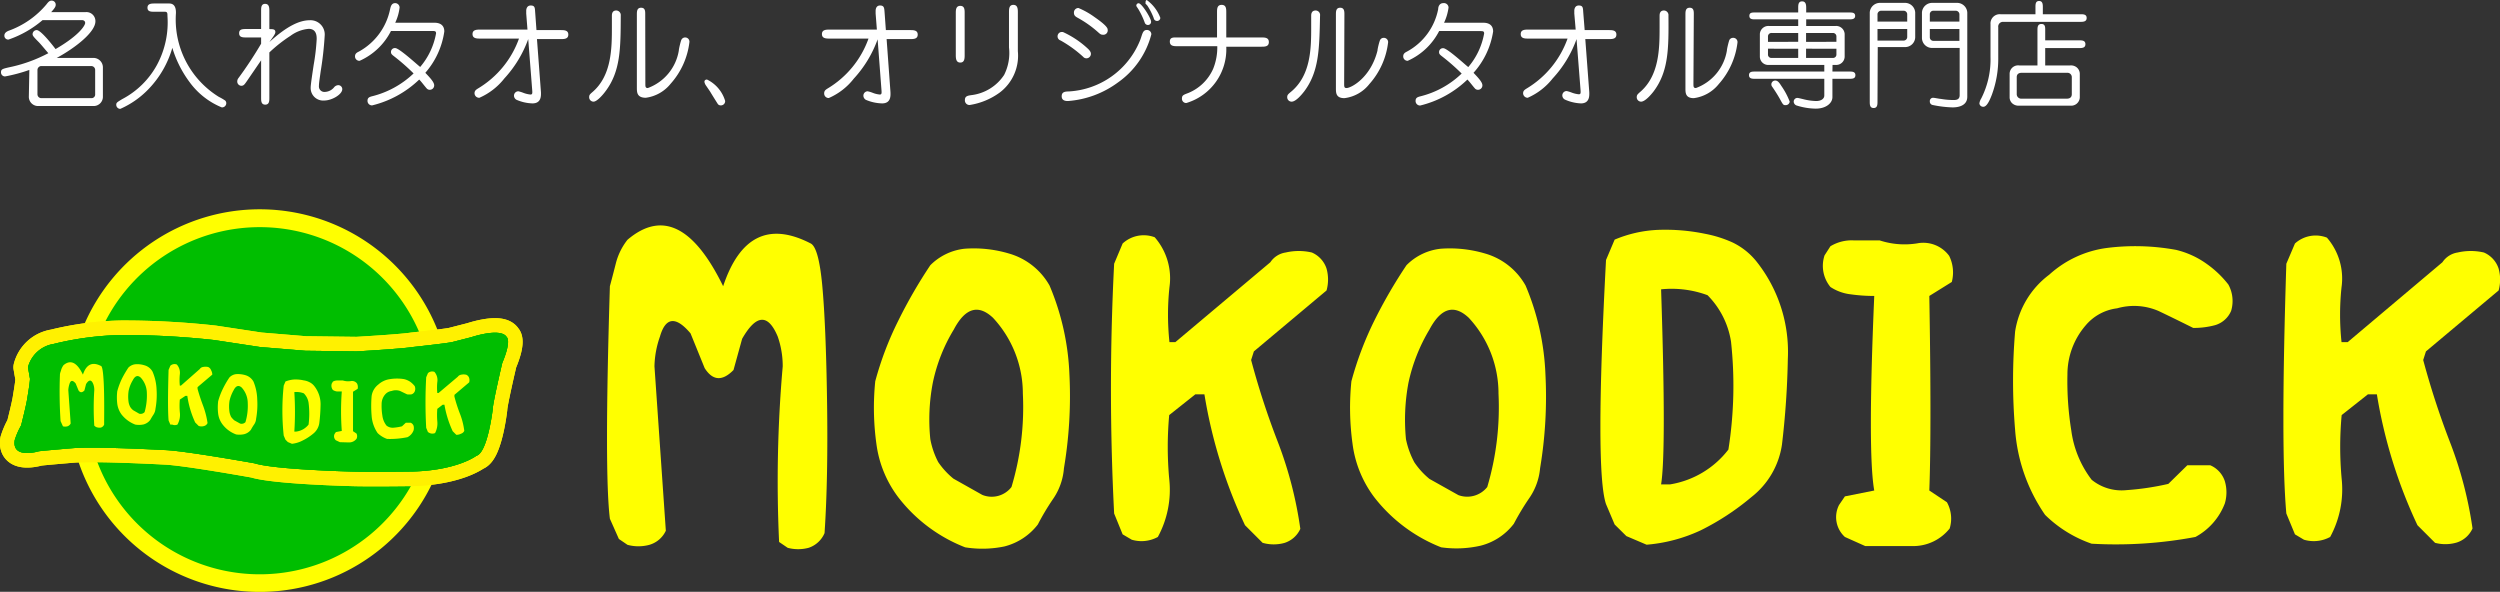 <svg xmlns="http://www.w3.org/2000/svg" viewBox="0 0 200.2 47.39"><rect x="0" y="0" width="200.2" height="47.39" fill="#333333" stroke="none"/><defs><style>.cls-1{fill:#fff;}.cls-2{fill:#ff0;}.cls-3{fill:#00be00;}.cls-4{fill:none;stroke:#fff100;stroke-linecap:round;stroke-linejoin:round;stroke-width:2.33px;}</style></defs><g id="レイヤー_2" data-name="レイヤー 2"><g id="文字"><path class="cls-1" d="M2.35,5.6a12.75,12.75,0,0,1-1.94.52A.32.32,0,0,1,.08,5.8c0-.27.1-.29.88-.46A11.75,11.75,0,0,0,3.87,4.26c-.31-.36-.62-.74-.78-.9-.41-.41-.48-.51-.48-.62a.33.33,0,0,1,.33-.33c.32,0,1.19,1.1,1.51,1.52C6.43,2.78,6.82,2,6.82,1.84s-.13-.23-.26-.23H3.41A8.38,8.38,0,0,1,.68,3.17a.31.31,0,0,1-.33-.32c0-.23.21-.33.32-.38A7.05,7.05,0,0,0,3.72.35c.16-.21.25-.3.42-.3A.32.32,0,0,1,4.46.4c0,.14-.11.29-.36.57H6.86a.72.72,0,0,1,.78.74c0,.85-1.57,2.1-3.1,2.93h3a.76.76,0,0,1,.7.78v2.3a.74.74,0,0,1-.7.77H3a.74.74,0,0,1-.69-.77Zm.93-.31A.32.32,0,0,0,3,5.61V7.54a.31.31,0,0,0,.31.32h4a.29.29,0,0,0,.31-.32V5.61a.31.31,0,0,0-.31-.32Z"/><path class="cls-1" d="M12.36.94c-.26,0-.55,0-.55-.32s.29-.34.55-.34h1.19c.53,0,.54.53.54.76a7.28,7.28,0,0,0,3.44,6.72,4.08,4.08,0,0,1,.5.29.29.29,0,0,1,.09.23.34.34,0,0,1-.36.32,6,6,0,0,1-2.56-2,8.89,8.89,0,0,1-1.4-2.77,7.88,7.88,0,0,1-1.93,3.33A7.06,7.06,0,0,1,9.63,8.72a.33.33,0,0,1-.32-.32c0-.18.06-.21.47-.46a6.73,6.73,0,0,0,2.81-2.78,7.17,7.17,0,0,0,.82-3.88c0-.22,0-.34-.22-.34Z"/><path class="cls-1" d="M21.57,7.83c0,.24,0,.55-.33.55s-.33-.31-.33-.55v-3L19.76,6.51c-.19.27-.25.36-.45.36A.34.34,0,0,1,19,6.51a.42.42,0,0,1,.09-.25A31.64,31.64,0,0,0,20.91,3.5V3l-1.15,0c-.32,0-.61,0-.61-.34s.28-.33.6-.34l1.16,0V.86c0-.24,0-.55.32-.55s.34.3.34.55V2.33c.27,0,.48,0,.48.23,0,.06,0,.12-.16.36l-.32.45v0C23,2.07,24,1.62,24.82,1.62A1.14,1.14,0,0,1,26,2.87a27,27,0,0,1-.32,2.84c-.06.46-.14.92-.14,1.17a.44.44,0,0,0,.49.48,1,1,0,0,0,.75-.4.47.47,0,0,1,.3-.14.32.32,0,0,1,.33.32c0,.42-.83.91-1.45.91A1,1,0,0,1,24.88,7c0-.23.15-1.21.24-1.81a16.91,16.91,0,0,0,.24-2.06c0-.22,0-.82-.64-.82a2.86,2.86,0,0,0-1.46.56A11.53,11.53,0,0,0,21.57,4.2Z"/><path class="cls-1" d="M31.31,2.48A5.16,5.16,0,0,1,28.8,4.87a.35.35,0,0,1-.37-.36c0-.21.14-.3.31-.38a5,5,0,0,0,2.5-3.4c.05-.21.11-.48.41-.48A.36.36,0,0,1,32,.6a3.94,3.94,0,0,1-.35,1.22h3.13c.54,0,.8.26.8.7a6.39,6.39,0,0,1-1.52,3.31c.34.36.71.74.71,1a.35.35,0,0,1-.35.36.32.32,0,0,1-.26-.12c-.17-.19-.41-.52-.59-.7A8.24,8.24,0,0,1,29.8,8.44a.36.36,0,0,1-.37-.38c0-.24.17-.3.36-.35a7.36,7.36,0,0,0,3.33-1.83,16.92,16.92,0,0,0-1.6-1.4c-.17-.13-.21-.2-.21-.31a.31.31,0,0,1,.34-.32c.33,0,1.88,1.44,2,1.51a5.68,5.68,0,0,0,1.27-2.69c0-.19-.11-.19-.38-.19Z"/><path class="cls-1" d="M42.14,1.09c0-.09,0-.2,0-.23s0-.42.36-.42.33.22.36.59l.1,1.38h1.93c.28,0,.62,0,.62.36s-.34.36-.62.36H43l.32,4.26c0,.22.06.89-.68.89A3.46,3.46,0,0,1,41.38,8a.38.38,0,0,1-.22-.34.35.35,0,0,1,.35-.35,2.66,2.66,0,0,1,.39.12,2.07,2.07,0,0,0,.58.14c.15,0,.16-.09.14-.34L42.3,3.13h0a9.28,9.28,0,0,1-1.91,3.15,5.19,5.19,0,0,1-2,1.55A.37.37,0,0,1,38,7.47c0-.21.13-.29.27-.38a7.65,7.65,0,0,0,3.29-4H38.47c-.28,0-.63,0-.63-.36s.35-.36.63-.36h3.77Z"/><path class="cls-1" d="M48.48,7.32c-.19.26-.67.82-.95.82a.35.35,0,0,1-.35-.36c0-.17.06-.23.22-.37C49,6.08,49,3.83,49,2.13c0-.13,0-.73,0-.85s0-.44.35-.44a.37.37,0,0,1,.36.41C49.7,3.87,49.7,5.71,48.48,7.32Zm3.2-.63c0,.24,0,.36.2.36a3.87,3.87,0,0,0,2.48-3c0-.14.15-.74.2-.85A.33.33,0,0,1,54.85,3a.34.34,0,0,1,.36.36,6.06,6.06,0,0,1-1.5,3.34,3.07,3.07,0,0,1-2,1.13C51,7.82,51,7.39,51,7V1.17c0-.24,0-.55.34-.55s.33.3.33.55Z"/><path class="cls-1" d="M56.55,6.87a.77.77,0,0,1-.14-.31c0-.16.12-.19.21-.19a2.79,2.79,0,0,1,1.45,1.71.34.34,0,0,1-.34.36.3.3,0,0,1-.24-.1s-.42-.66-.62-1Z"/><path class="cls-1" d="M70.12,1.09c0-.09,0-.2,0-.23s0-.42.35-.42.34.22.37.59l.1,1.38h1.93c.28,0,.62,0,.62.36s-.34.36-.62.36H71l.31,4.26c0,.22.07.89-.67.89A3.53,3.53,0,0,1,69.35,8a.39.39,0,0,1-.21-.34.35.35,0,0,1,.34-.35,2.4,2.4,0,0,1,.4.12,2,2,0,0,0,.57.14c.15,0,.16-.09.14-.34l-.31-4.08h0a9.28,9.28,0,0,1-1.91,3.15,5.12,5.12,0,0,1-2,1.55A.36.36,0,0,1,66,7.47c0-.21.13-.29.27-.38a7.65,7.65,0,0,0,3.28-4H66.45c-.28,0-.63,0-.63-.36s.35-.36.63-.36h3.77Z"/><path class="cls-1" d="M77.25,4.39c0,.27,0,.62-.35.62s-.36-.35-.36-.62V1.08c0-.27,0-.61.36-.61s.35.34.35.61Zm4.26-.29a3.7,3.7,0,0,1-1.45,3.31,5.54,5.54,0,0,1-2.42,1A.37.37,0,0,1,77.27,8c0-.3.23-.34.5-.38A3.66,3.66,0,0,0,80.41,6a3.89,3.89,0,0,0,.39-2.2V1c0-.27,0-.61.35-.61s.36.34.36.61Z"/><path class="cls-1" d="M87.15,3.93c.18.18.21.29.21.39a.36.36,0,0,1-.36.35.33.33,0,0,1-.26-.12,9.58,9.58,0,0,0-1.81-1.31.34.34,0,0,1-.24-.32A.35.35,0,0,1,85,2.56l.11,0A7.45,7.45,0,0,1,87.15,3.93ZM89.53,6.6a7.69,7.69,0,0,1-4,1.49c-.14,0-.51,0-.51-.38s.31-.38.62-.39a6.55,6.55,0,0,0,5.62-4c.21-.47.21-.92.57-.92a.35.35,0,0,1,.37.35A6.79,6.79,0,0,1,89.53,6.6ZM88.3,2.78c-.15,0-.22-.07-.41-.24a8.79,8.79,0,0,0-1.58-1.11C86.07,1.3,86,1.21,86,1a.36.36,0,0,1,.36-.36,6.25,6.25,0,0,1,1.28.72c.36.25,1.06.75,1.06,1A.35.35,0,0,1,88.3,2.78ZM91,.49a.08.08,0,0,1,0-.06.18.18,0,0,1,.18-.17c.25,0,1,1.2,1,1.48a.25.25,0,0,1-.26.26.27.27,0,0,1-.25-.19,6.25,6.25,0,0,0-.5-1.06Zm.74-.24a.16.16,0,0,1,0-.09A.15.15,0,0,1,91.83,0a3.11,3.11,0,0,1,1.09,1.43.26.26,0,0,1-.26.25.27.27,0,0,1-.27-.23,5,5,0,0,0-.51-1S91.73.29,91.71.25Z"/><path class="cls-1" d="M97.46,1c0-.28,0-.61.37-.61s.37.33.37.61V3H101c.28,0,.61,0,.61.37s-.33.37-.61.37H98.2A4.49,4.49,0,0,1,95,8.25a.34.34,0,0,1-.35-.35c0-.26.1-.3.5-.45a3.72,3.72,0,0,0,2-1.94,4.58,4.58,0,0,0,.33-1.81H94.3c-.29,0-.62,0-.62-.37S94,3,94.3,3h3.16Z"/><path class="cls-1" d="M104.44,7.32c-.2.26-.67.82-1,.82a.35.35,0,0,1-.36-.36c0-.17.07-.23.23-.37C105,6.08,105,3.83,105,2.13c0-.13,0-.73,0-.85s0-.44.36-.44a.36.36,0,0,1,.35.41C105.65,3.87,105.65,5.71,104.44,7.32Zm3.2-.63c0,.24,0,.36.19.36.36,0,1.93-.81,2.48-3,0-.14.15-.74.21-.85a.32.32,0,0,1,.29-.17.34.34,0,0,1,.35.36,6.06,6.06,0,0,1-1.5,3.34,3,3,0,0,1-2,1.13c-.68,0-.68-.43-.68-.79V1.17c0-.24,0-.55.34-.55s.34.3.34.55Z"/><path class="cls-1" d="M115.25,2.48a5.2,5.2,0,0,1-2.52,2.39.35.35,0,0,1-.36-.36c0-.21.14-.3.3-.38a4.93,4.93,0,0,0,2.5-3.4c0-.21.11-.48.41-.48A.37.37,0,0,1,116,.6a4.11,4.11,0,0,1-.36,1.22h3.13c.54,0,.8.26.8.7A6.39,6.39,0,0,1,118,5.83c.34.36.71.74.71,1a.35.35,0,0,1-.35.36.32.32,0,0,1-.26-.12c-.17-.19-.41-.52-.59-.7a8.24,8.24,0,0,1-3.78,2.08.36.36,0,0,1-.37-.38c0-.24.17-.3.36-.35a7.3,7.3,0,0,0,3.33-1.83,16.92,16.92,0,0,0-1.6-1.4c-.17-.13-.21-.2-.21-.31a.31.31,0,0,1,.34-.32c.33,0,1.88,1.44,2,1.51a5.68,5.68,0,0,0,1.27-2.69c0-.19-.1-.19-.37-.19Z"/><path class="cls-1" d="M126.07,1.09c0-.09,0-.2,0-.23s0-.42.36-.42.33.22.36.59l.11,1.38h1.92c.28,0,.62,0,.62.36s-.34.36-.62.36h-1.87l.32,4.26c0,.22.06.89-.67.89a3.47,3.47,0,0,1-1.27-.3.38.38,0,0,1-.22-.34.35.35,0,0,1,.35-.35,2.66,2.66,0,0,1,.39.12,2.15,2.15,0,0,0,.58.14c.15,0,.16-.09.14-.34l-.32-4.08h0a9.11,9.11,0,0,1-1.91,3.15,5.19,5.19,0,0,1-2,1.55.37.37,0,0,1-.37-.36c0-.21.14-.29.28-.38a7.65,7.65,0,0,0,3.28-4H122.4c-.28,0-.62,0-.62-.36s.34-.36.62-.36h3.78Z"/><path class="cls-1" d="M132.42,7.32c-.2.26-.68.82-1,.82a.35.35,0,0,1-.35-.36c0-.17.07-.23.22-.37,1.61-1.33,1.61-3.58,1.61-5.28,0-.13,0-.73,0-.85s0-.44.35-.44a.37.37,0,0,1,.36.41C133.63,3.87,133.63,5.71,132.42,7.32Zm3.19-.63c0,.24,0,.36.2.36a3.87,3.87,0,0,0,2.48-3c0-.14.15-.74.2-.85a.33.33,0,0,1,.29-.17.34.34,0,0,1,.36.36,6.06,6.06,0,0,1-1.5,3.34,3.07,3.07,0,0,1-2,1.13c-.67,0-.67-.43-.67-.79V1.17c0-.24,0-.55.34-.55s.33.3.33.55Z"/><path class="cls-1" d="M146.74,5.73h1.36c.21,0,.48,0,.48.29s-.26.29-.48.29h-1.36V7.78c0,.47-.5.92-1.34.92a5.3,5.3,0,0,1-1.55-.26.34.34,0,0,1-.21-.3.3.3,0,0,1,.3-.3c.06,0,.5.11.58.13a4.55,4.55,0,0,0,.91.12c.45,0,.66-.21.66-.44V6.31h-5.54c-.22,0-.49,0-.49-.29s.26-.29.49-.29h5.54V5.2h-4.44a.67.67,0,0,1-.72-.64V2.72a.68.68,0,0,1,.72-.64H144V1.55h-3.45c-.21,0-.46,0-.46-.28s.24-.27.46-.27H144V.64c0-.23,0-.53.31-.53s.33.29.33.53V1h3.46c.21,0,.46,0,.46.27s-.25.28-.46.28h-3.46v.53H147a.68.68,0,0,1,.72.64V4.56a.68.68,0,0,1-.72.64h-.25ZM144,3.35V2.64h-2.13a.28.28,0,0,0-.29.25v.46Zm-2.42.55v.49a.27.27,0,0,0,.29.25H144V3.9ZM143,8.42c-.17,0-.2,0-.42-.41s-.52-.86-.66-1.06a.3.3,0,0,1-.07-.19.31.31,0,0,1,.3-.31c.2,0,.31.13.5.43a5.74,5.74,0,0,1,.67,1.26A.32.32,0,0,1,143,8.42Zm4.06-5.07V2.89a.28.28,0,0,0-.28-.25h-2.15v.71Zm-2.43.55v.74h2.15a.27.27,0,0,0,.28-.25V3.9Z"/><path class="cls-1" d="M150.35,8.13c0,.23,0,.52-.31.52s-.31-.29-.31-.52V1a.82.82,0,0,1,.82-.77h2a.82.82,0,0,1,.82.77v2a.81.81,0,0,1-.82.77h-2.18Zm2.38-6.4V1.12a.29.29,0,0,0-.31-.26h-1.75a.3.3,0,0,0-.32.26v.61Zm-2.38.59v.93h2.07a.29.29,0,0,0,.31-.27V2.32Zm4.38,1.52a.81.81,0,0,1-.82-.77V1a.82.82,0,0,1,.82-.77h2a.82.82,0,0,1,.81.77V7.75c0,.85-1,.85-1.19.85a8.87,8.87,0,0,1-1.57-.19.28.28,0,0,1-.24-.3.26.26,0,0,1,.26-.28c.12,0,.53.09.62.09a6.24,6.24,0,0,0,1,.09c.19,0,.51,0,.51-.39V3.84Zm2.18-2.11V1.12a.3.3,0,0,0-.31-.26h-1.76a.28.28,0,0,0-.3.26v.61Zm-2.37.59V3a.28.28,0,0,0,.3.27h2.07V2.32Z"/><path class="cls-1" d="M163,1.14V.58c0-.23,0-.5.29-.5s.3.27.3.5v.56h3c.24,0,.51,0,.51.3s-.28.31-.51.31H160.4a.38.38,0,0,0-.38.44V4.61a8.32,8.32,0,0,1-.52,3c-.14.36-.38.94-.67.94a.3.3,0,0,1-.32-.27,1,1,0,0,1,.15-.4,6.89,6.89,0,0,0,.74-3.31V1.94a.74.74,0,0,1,.8-.8Zm.16,4.1V2.44c0-.24,0-.52.32-.52s.3.29.3.51v.8h2.7c.24,0,.52,0,.52.31s-.29.31-.52.31h-2.7V5.24h2a.74.74,0,0,1,.49.13.68.68,0,0,1,.28.53V7.79a.69.69,0,0,1-.77.67H161.7a.74.74,0,0,1-.49-.13.65.65,0,0,1-.28-.53V5.9a.68.68,0,0,1,.77-.66Zm-1.26.59c-.4,0-.4.29-.4.35V7.54a.36.36,0,0,0,.4.36h3.62c.39,0,.39-.3.39-.36V6.18a.35.35,0,0,0-.39-.35Z"/><path class="cls-2" d="M36.12,32.08A15.32,15.32,0,1,1,20.81,16.76,15.32,15.32,0,0,1,36.12,32.08Z"/><path class="cls-3" d="M34.7,32.08A13.9,13.9,0,1,1,20.81,18.19,13.89,13.89,0,0,1,34.7,32.08Z"/><path class="cls-4" d="M2.24,29.41a2.54,2.54,0,0,1,2.07-1.87,24.36,24.36,0,0,1,5.41-.71,65.93,65.93,0,0,1,7.42.4l3.69.56,3.63.3,4.1.05s3.53-.2,4.49-.35c0,0,2.78-.3,3.18-.4L37.75,27s2.37-.8,2.83,0c0,0,.4.26-.36,2.07,0,0-.76,3.23-.76,3.69,0,0-.4,3.48-1.31,3.74,0,0-1.51,1.16-5.1,1.26,0,0-3.59.05-4.95,0,0,0-6.11-.15-7.72-.66,0,0-5.56-1-7.18-1.06,0,0-5.5-.3-7.37-.15,0,0-2.42.2-2.73.25,0,0-2.17.66-1.92-.9a6,6,0,0,1,.51-1.17s.45-1.77.5-2.22c0,0,.21-1.21.21-1.52Z"/><path class="cls-4" d="M2.24,29.41a2.54,2.54,0,0,1,2.07-1.87,24.36,24.36,0,0,1,5.41-.71,65.93,65.93,0,0,1,7.42.4l3.69.56,3.63.3,4.1.05s3.53-.2,4.49-.35c0,0,2.78-.3,3.18-.4L37.75,27s2.37-.8,2.83,0c0,0,.4.26-.36,2.07,0,0-.76,3.23-.76,3.69,0,0-.4,3.48-1.31,3.74,0,0-1.51,1.16-5.1,1.26,0,0-3.59.05-4.95,0,0,0-6.11-.15-7.72-.66,0,0-5.56-1-7.18-1.06,0,0-5.5-.3-7.37-.15,0,0-2.42.2-2.73.25,0,0-2.17.66-1.92-.9a6,6,0,0,1,.51-1.17s.45-1.77.5-2.22c0,0,.21-1.21.21-1.52Z"/><path class="cls-3" d="M2.24,29.41a2.54,2.54,0,0,1,2.07-1.87,24.36,24.36,0,0,1,5.41-.71,65.93,65.93,0,0,1,7.42.4l3.69.56,3.63.3,4.1.05s3.53-.2,4.49-.35c0,0,2.78-.3,3.18-.4L37.75,27s2.37-.8,2.83,0c0,0,.4.26-.36,2.07,0,0-.76,3.23-.76,3.69,0,0-.4,3.48-1.31,3.74,0,0-1.51,1.16-5.1,1.26,0,0-3.59.05-4.95,0,0,0-6.11-.15-7.72-.66,0,0-5.56-1-7.18-1.06,0,0-5.5-.3-7.37-.15,0,0-2.42.2-2.73.25,0,0-2.17.66-1.92-.9a6,6,0,0,1,.51-1.17s.45-1.77.5-2.22c0,0,.21-1.21.21-1.52Z"/><path class="cls-3" d="M2.24,29.41a2.54,2.54,0,0,1,2.07-1.87,24.36,24.36,0,0,1,5.41-.71,65.93,65.93,0,0,1,7.42.4l3.69.56,3.63.3,4.1.05s3.53-.2,4.49-.35c0,0,2.78-.3,3.18-.4L37.75,27s2.37-.8,2.83,0c0,0,.4.26-.36,2.07,0,0-.76,3.23-.76,3.69,0,0-.4,3.48-1.31,3.74,0,0-1.51,1.16-5.1,1.26,0,0-3.59.05-4.95,0,0,0-6.11-.15-7.72-.66,0,0-5.56-1-7.18-1.06,0,0-5.5-.3-7.37-.15,0,0-2.42.2-2.73.25,0,0-2.17.66-1.92-.9a6,6,0,0,1,.51-1.17s.45-1.77.5-2.22c0,0,.21-1.21.21-1.52Z"/><path class="cls-3" d="M2.24,29.41a2.54,2.54,0,0,1,2.07-1.87,24.36,24.36,0,0,1,5.41-.71,65.93,65.93,0,0,1,7.42.4l3.69.56,3.63.3,4.1.05s3.53-.2,4.49-.35c0,0,2.78-.3,3.18-.4L37.75,27s2.37-.8,2.83,0c0,0,.4.26-.36,2.07,0,0-.76,3.23-.76,3.69,0,0-.4,3.48-1.31,3.74,0,0-1.51,1.16-5.1,1.26,0,0-3.59.05-4.95,0,0,0-6.11-.15-7.72-.66,0,0-5.56-1-7.18-1.06,0,0-5.5-.3-7.37-.15,0,0-2.42.2-2.73.25,0,0-2.17.66-1.92-.9a6,6,0,0,1,.51-1.17s.45-1.77.5-2.22c0,0,.21-1.21.21-1.52Z"/><path class="cls-2" d="M7.68,34.19l-.13-.1a22.1,22.1,0,0,1,0-2.85,1.3,1.3,0,0,0-.08-.48c-.15-.38-.35-.37-.58,0l-.13.51c-.19.19-.34.18-.47,0l-.23-.56c-.24-.29-.41-.27-.5.05a1.86,1.86,0,0,0-.09.48l.19,2.67a.44.44,0,0,1-.26.23.73.73,0,0,1-.36,0L5,34.05l-.15-.33A35.9,35.9,0,0,1,4.8,30c0-.13.07-.26.1-.39a1.3,1.3,0,0,1,.19-.37c.56-.47,1.08-.22,1.55.76.27-.82.75-1.05,1.43-.7.09,0,.15.27.19.69s.07,1,.08,1.87,0,1.54,0,2.14a.41.41,0,0,1-.26.24A.73.73,0,0,1,7.68,34.19Z"/><path class="cls-2" d="M10.83,34a2.57,2.57,0,0,1-1.09-.8,1.86,1.86,0,0,1-.35-.87,4.33,4.33,0,0,1,0-1,5.9,5.9,0,0,1,.37-1,8.64,8.64,0,0,1,.52-.89.92.92,0,0,1,.56-.27,1.89,1.89,0,0,1,.72.08,1.06,1.06,0,0,1,.66.52,4,4,0,0,1,.32,1.45,6.32,6.32,0,0,1-.09,1.52,1,1,0,0,1-.18.49c-.11.17-.19.31-.24.4a1,1,0,0,1-.54.36A1.72,1.72,0,0,1,10.83,34Zm.75-1a4.87,4.87,0,0,0,.18-1.52,1.86,1.86,0,0,0-.48-1.23c-.24-.23-.46-.16-.64.19a2.66,2.66,0,0,0-.34.86,3.1,3.1,0,0,0,0,.92,1.28,1.28,0,0,0,.13.37,1,1,0,0,0,.25.27l.47.27A.43.43,0,0,0,11.58,33Z"/><path class="cls-2" d="M15.91,34.11l-.28-.28A7.65,7.65,0,0,1,15,31.7h-.15L14.4,32a5.91,5.91,0,0,0,0,1,1.6,1.6,0,0,1-.19,1,.53.53,0,0,1-.42,0L13.64,34l-.14-.33q-.09-1.06,0-4.05l.14-.33a.49.49,0,0,1,.52-.1,1,1,0,0,1,.24.8,4.4,4.4,0,0,0,0,.89h.09L16,29.55a.37.37,0,0,1,.25-.16,1,1,0,0,1,.42,0,.45.45,0,0,1,.24.27A.69.69,0,0,1,17,30l-1.18,1,0,.14c.13.47.28.92.44,1.34a6.65,6.65,0,0,1,.36,1.4.42.42,0,0,1-.26.23A.69.69,0,0,1,15.91,34.11Z"/><path class="cls-2" d="M18.91,34.79A2.41,2.41,0,0,1,17.83,34a1.79,1.79,0,0,1-.36-.87,4.33,4.33,0,0,1,0-1,5.53,5.53,0,0,1,.38-1,7.26,7.26,0,0,1,.52-.9.87.87,0,0,1,.55-.27,2.12,2.12,0,0,1,.72.08,1.09,1.09,0,0,1,.66.52A4,4,0,0,1,20.6,32a6.4,6.4,0,0,1-.09,1.53.92.92,0,0,1-.18.49,4.6,4.6,0,0,0-.24.4,1,1,0,0,1-.54.35A1.72,1.72,0,0,1,18.91,34.79Zm.75-1a4.54,4.54,0,0,0,.18-1.51,1.86,1.86,0,0,0-.48-1.24c-.24-.22-.46-.16-.64.19a3.07,3.07,0,0,0-.34.87,3,3,0,0,0,0,.91,1.5,1.5,0,0,0,.13.38,1.94,1.94,0,0,0,.25.27l.47.26A.42.42,0,0,0,19.66,33.8Z"/><path class="cls-2" d="M23.38,35.54l-.33-.14-.19-.19-.14-.33a18.9,18.9,0,0,1,0-4l.14-.33a2.31,2.31,0,0,1,.69-.16,3,3,0,0,1,.77.07,1.39,1.39,0,0,1,.45.14,1.07,1.07,0,0,1,.4.32,2.35,2.35,0,0,1,.5,1.57,13.3,13.3,0,0,1-.1,1.39,1.32,1.32,0,0,1-.49.85,4.18,4.18,0,0,1-.83.54A2.43,2.43,0,0,1,23.38,35.54ZM24.71,34a6.89,6.89,0,0,0,0-1.75,1.34,1.34,0,0,0-.38-.75,1.58,1.58,0,0,0-.76-.1,24.66,24.66,0,0,1,0,3.16h.15A1.48,1.48,0,0,0,24.71,34Z"/><path class="cls-2" d="M27.22,35.41l-.32-.15a.42.42,0,0,1-.1-.52l.1-.14.47-.09a21.58,21.58,0,0,1,0-3.16l-.38,0a.81.81,0,0,1-.33-.12.55.55,0,0,1-.09-.52l.09-.15a.69.69,0,0,1,.38-.09h.42a1.42,1.42,0,0,0,.62.05.5.5,0,0,1,.51.19.62.62,0,0,1,.05.43l-.37.23c0,1.44,0,2.49,0,3.16l.28.19a.48.48,0,0,1,0,.42.74.74,0,0,1-.61.29Z"/><path class="cls-2" d="M31,35.15a2.06,2.06,0,0,1-.76-.47,2.79,2.79,0,0,1-.48-1.38,9.4,9.4,0,0,1,0-1.59,1.41,1.41,0,0,1,.54-.92,1.74,1.74,0,0,1,.93-.43,3.61,3.61,0,0,1,1.13,0,1.52,1.52,0,0,1,.5.22,1.89,1.89,0,0,1,.35.34.56.56,0,0,1,0,.43.42.42,0,0,1-.26.23,1.34,1.34,0,0,1-.35,0l-.56-.27a1,1,0,0,0-.68,0,.81.81,0,0,0-.51.27,1.18,1.18,0,0,0-.29.79,4.59,4.59,0,0,0,.06.91,1.62,1.62,0,0,0,.33.8.78.78,0,0,0,.56.17,4.18,4.18,0,0,0,.68-.11l.31-.29h.38a.42.42,0,0,1,.24.25.73.73,0,0,1,0,.36,1,1,0,0,1-.49.55A7,7,0,0,1,31,35.15Z"/><path class="cls-2" d="M36.54,34.82l-.29-.29a8.42,8.42,0,0,1-.66-2.12h-.14l-.43.33a6,6,0,0,0,0,1,1.66,1.66,0,0,1-.18.94.55.55,0,0,1-.43,0l-.14-.08-.14-.34a36.89,36.89,0,0,1,0-4.05l.14-.33a.5.5,0,0,1,.52-.1,1,1,0,0,1,.23.81,4.31,4.31,0,0,0,0,.88h.1l1.54-1.3a.4.4,0,0,1,.25-.16.9.9,0,0,1,.43,0,.42.42,0,0,1,.23.26.6.6,0,0,1,0,.35l-1.18,1,0,.14a12.38,12.38,0,0,0,.43,1.34,5.74,5.74,0,0,1,.36,1.4.42.42,0,0,1-.26.23A.77.77,0,0,1,36.54,34.82Z"/><path class="cls-2" d="M63.08,43.87l-.69-.47a105.43,105.43,0,0,1,.29-14.06,7.2,7.2,0,0,0-.4-2.39q-1.16-2.77-2.85.18l-.69,2.5c-.89.91-1.66.87-2.31-.15L55.3,26.7c-1.18-1.4-2-1.31-2.45.25a7.57,7.57,0,0,0-.44,2.39l.91,13.16A2.09,2.09,0,0,1,52,43.63a3.34,3.34,0,0,1-1.75,0l-.69-.47-.72-1.62q-.46-3.66,0-18.62c.17-.63.33-1.25.49-1.88a5.05,5.05,0,0,1,.92-1.84q4.13-3.51,7.66,3.72,2-6,7-3.43c.44.21.75,1.35.94,3.41s.32,5.13.38,9.2,0,7.61-.2,10.59a2.1,2.1,0,0,1-1.28,1.18A3.26,3.26,0,0,1,63.08,43.87Z"/><path class="cls-2" d="M77.29,43.83a12.47,12.47,0,0,1-5.35-4,9,9,0,0,1-1.76-4.3,21.1,21.1,0,0,1-.09-5,25.9,25.9,0,0,1,1.85-4.86,39.3,39.3,0,0,1,2.56-4.43,4.57,4.57,0,0,1,2.73-1.32,9.88,9.88,0,0,1,3.56.38,5.44,5.44,0,0,1,3.26,2.57A20.22,20.22,0,0,1,85.64,30a34.73,34.73,0,0,1-.44,7.5A5,5,0,0,1,84.3,40a19.66,19.66,0,0,0-1.19,2,4.89,4.89,0,0,1-2.68,1.76A8.68,8.68,0,0,1,77.29,43.83ZM81,39a22.18,22.18,0,0,0,.91-7.48,8.91,8.91,0,0,0-2.39-6.07q-1.77-1.66-3.14.94a13.48,13.48,0,0,0-1.68,4.26,15.61,15.61,0,0,0-.2,4.52A6.53,6.53,0,0,0,75.13,37a6.21,6.21,0,0,0,1.22,1.33l2.31,1.3A2,2,0,0,0,81,39Z"/><path class="cls-2" d="M101.11,43.47,99.7,42.06a39.43,39.43,0,0,1-3.25-10.48h-.73l-2.09,1.66a28,28,0,0,0,0,5.1A7.9,7.9,0,0,1,92.72,43a2.73,2.73,0,0,1-2.09.22l-.73-.43-.68-1.67a196.48,196.48,0,0,1,0-20l.68-1.62A2.49,2.49,0,0,1,92.47,19,5,5,0,0,1,93.65,23a20.91,20.91,0,0,0,0,4.4h.47L101.73,21a1.79,1.79,0,0,1,1.23-.78,4.62,4.62,0,0,1,2.09,0,2.12,2.12,0,0,1,1.18,1.29,3.26,3.26,0,0,1,0,1.75l-5.82,4.88-.22.69a62.86,62.86,0,0,0,2.15,6.59,31.59,31.59,0,0,1,1.79,6.93,2.07,2.07,0,0,1-1.28,1.13A3.23,3.23,0,0,1,101.11,43.47Z"/><path class="cls-2" d="M115.41,43.83a12.6,12.6,0,0,1-5.35-4,9,9,0,0,1-1.75-4.3,21.1,21.1,0,0,1-.09-5,26.58,26.58,0,0,1,1.84-4.86,39.37,39.37,0,0,1,2.57-4.43,4.52,4.52,0,0,1,2.73-1.32,9.9,9.9,0,0,1,3.56.38,5.42,5.42,0,0,1,3.25,2.57A20.22,20.22,0,0,1,123.76,30a34.74,34.74,0,0,1-.43,7.5,5,5,0,0,1-.9,2.44,20.15,20.15,0,0,0-1.2,2,4.83,4.83,0,0,1-2.67,1.76A8.72,8.72,0,0,1,115.41,43.83ZM119.1,39a22.43,22.43,0,0,0,.9-7.48,8.9,8.9,0,0,0-2.38-6.07q-1.77-1.66-3.15.94a14,14,0,0,0-1.68,4.26,16,16,0,0,0-.2,4.52,6.81,6.81,0,0,0,.67,1.85,6.13,6.13,0,0,0,1.21,1.33l2.32,1.3A2.05,2.05,0,0,0,119.1,39Z"/><path class="cls-2" d="M131.86,43.62l-1.62-.69L129.3,42l-.69-1.63q-.9-2.64,0-19.55l.69-1.63a10,10,0,0,1,3.43-.78,15.72,15.72,0,0,1,3.8.31,9.71,9.71,0,0,1,2.2.69,5.52,5.52,0,0,1,2,1.62,11.63,11.63,0,0,1,2.44,7.7,67.89,67.89,0,0,1-.47,6.87,6.51,6.51,0,0,1-2.44,4.2,20.22,20.22,0,0,1-4.07,2.67A12.65,12.65,0,0,1,131.86,43.62ZM138.41,36a32.74,32.74,0,0,0,.21-8.64,6.74,6.74,0,0,0-1.88-3.72,8.28,8.28,0,0,0-3.72-.47q.43,13,0,15.62h.72A7.38,7.38,0,0,0,138.41,36Z"/><path class="cls-2" d="M149.37,43.73,147.74,43a2.14,2.14,0,0,1-.47-2.56l.47-.69,2.35-.47q-.54-3,0-15.58a13.2,13.2,0,0,1-1.88-.13,3.7,3.7,0,0,1-1.63-.59,2.66,2.66,0,0,1-.47-2.53l.47-.73a3.28,3.28,0,0,1,1.86-.47h2.08a6.41,6.41,0,0,0,3,.24,2.57,2.57,0,0,1,2.57,1,3,3,0,0,1,.21,2.09L154.5,23.7q.18,10.66,0,15.58l1.41.94a2.7,2.7,0,0,1,.22,2.1,3.73,3.73,0,0,1-3,1.41Z"/><path class="cls-2" d="M167.5,43.54a9.93,9.93,0,0,1-3.73-2.31,13.73,13.73,0,0,1-2.4-6.81,47.13,47.13,0,0,1,0-7.87A7,7,0,0,1,164.1,22a8.53,8.53,0,0,1,4.59-2.14,18.14,18.14,0,0,1,5.57.15,7,7,0,0,1,2.45,1.12,8.14,8.14,0,0,1,1.74,1.66,2.75,2.75,0,0,1,.22,2.1,2,2,0,0,1-1.29,1.15,6.5,6.5,0,0,1-1.75.22q-1.38-.69-2.76-1.35a4.93,4.93,0,0,0-3.33-.22A3.92,3.92,0,0,0,167,26.08,6,6,0,0,0,165.56,30a24.69,24.69,0,0,0,.31,4.48,8.28,8.28,0,0,0,1.63,3.94,3.79,3.79,0,0,0,2.78.83,21.5,21.5,0,0,0,3.36-.5l1.52-1.49H177a2.09,2.09,0,0,1,1.17,1.29,3.16,3.16,0,0,1,0,1.75A5.12,5.12,0,0,1,175.81,43,34.38,34.38,0,0,1,167.5,43.54Z"/><path class="cls-2" d="M195,43.47l-1.41-1.41a39.43,39.43,0,0,1-3.25-10.48h-.72l-2.1,1.66a28,28,0,0,0,0,5.1,8,8,0,0,1-.92,4.66,2.76,2.76,0,0,1-2.1.22l-.72-.43-.69-1.67q-.47-5.23,0-20l.69-1.62a2.47,2.47,0,0,1,2.56-.47A5,5,0,0,1,187.51,23a20.91,20.91,0,0,0,0,4.4H188L195.59,21a1.79,1.79,0,0,1,1.22-.78,4.66,4.66,0,0,1,2.1,0,2.12,2.12,0,0,1,1.18,1.29,3.26,3.26,0,0,1,0,1.75l-5.82,4.88-.22.69a65.29,65.29,0,0,0,2.15,6.59A31.59,31.59,0,0,1,198,42.32a2.07,2.07,0,0,1-1.28,1.13A3.23,3.23,0,0,1,195,43.47Z"/></g></g></svg>